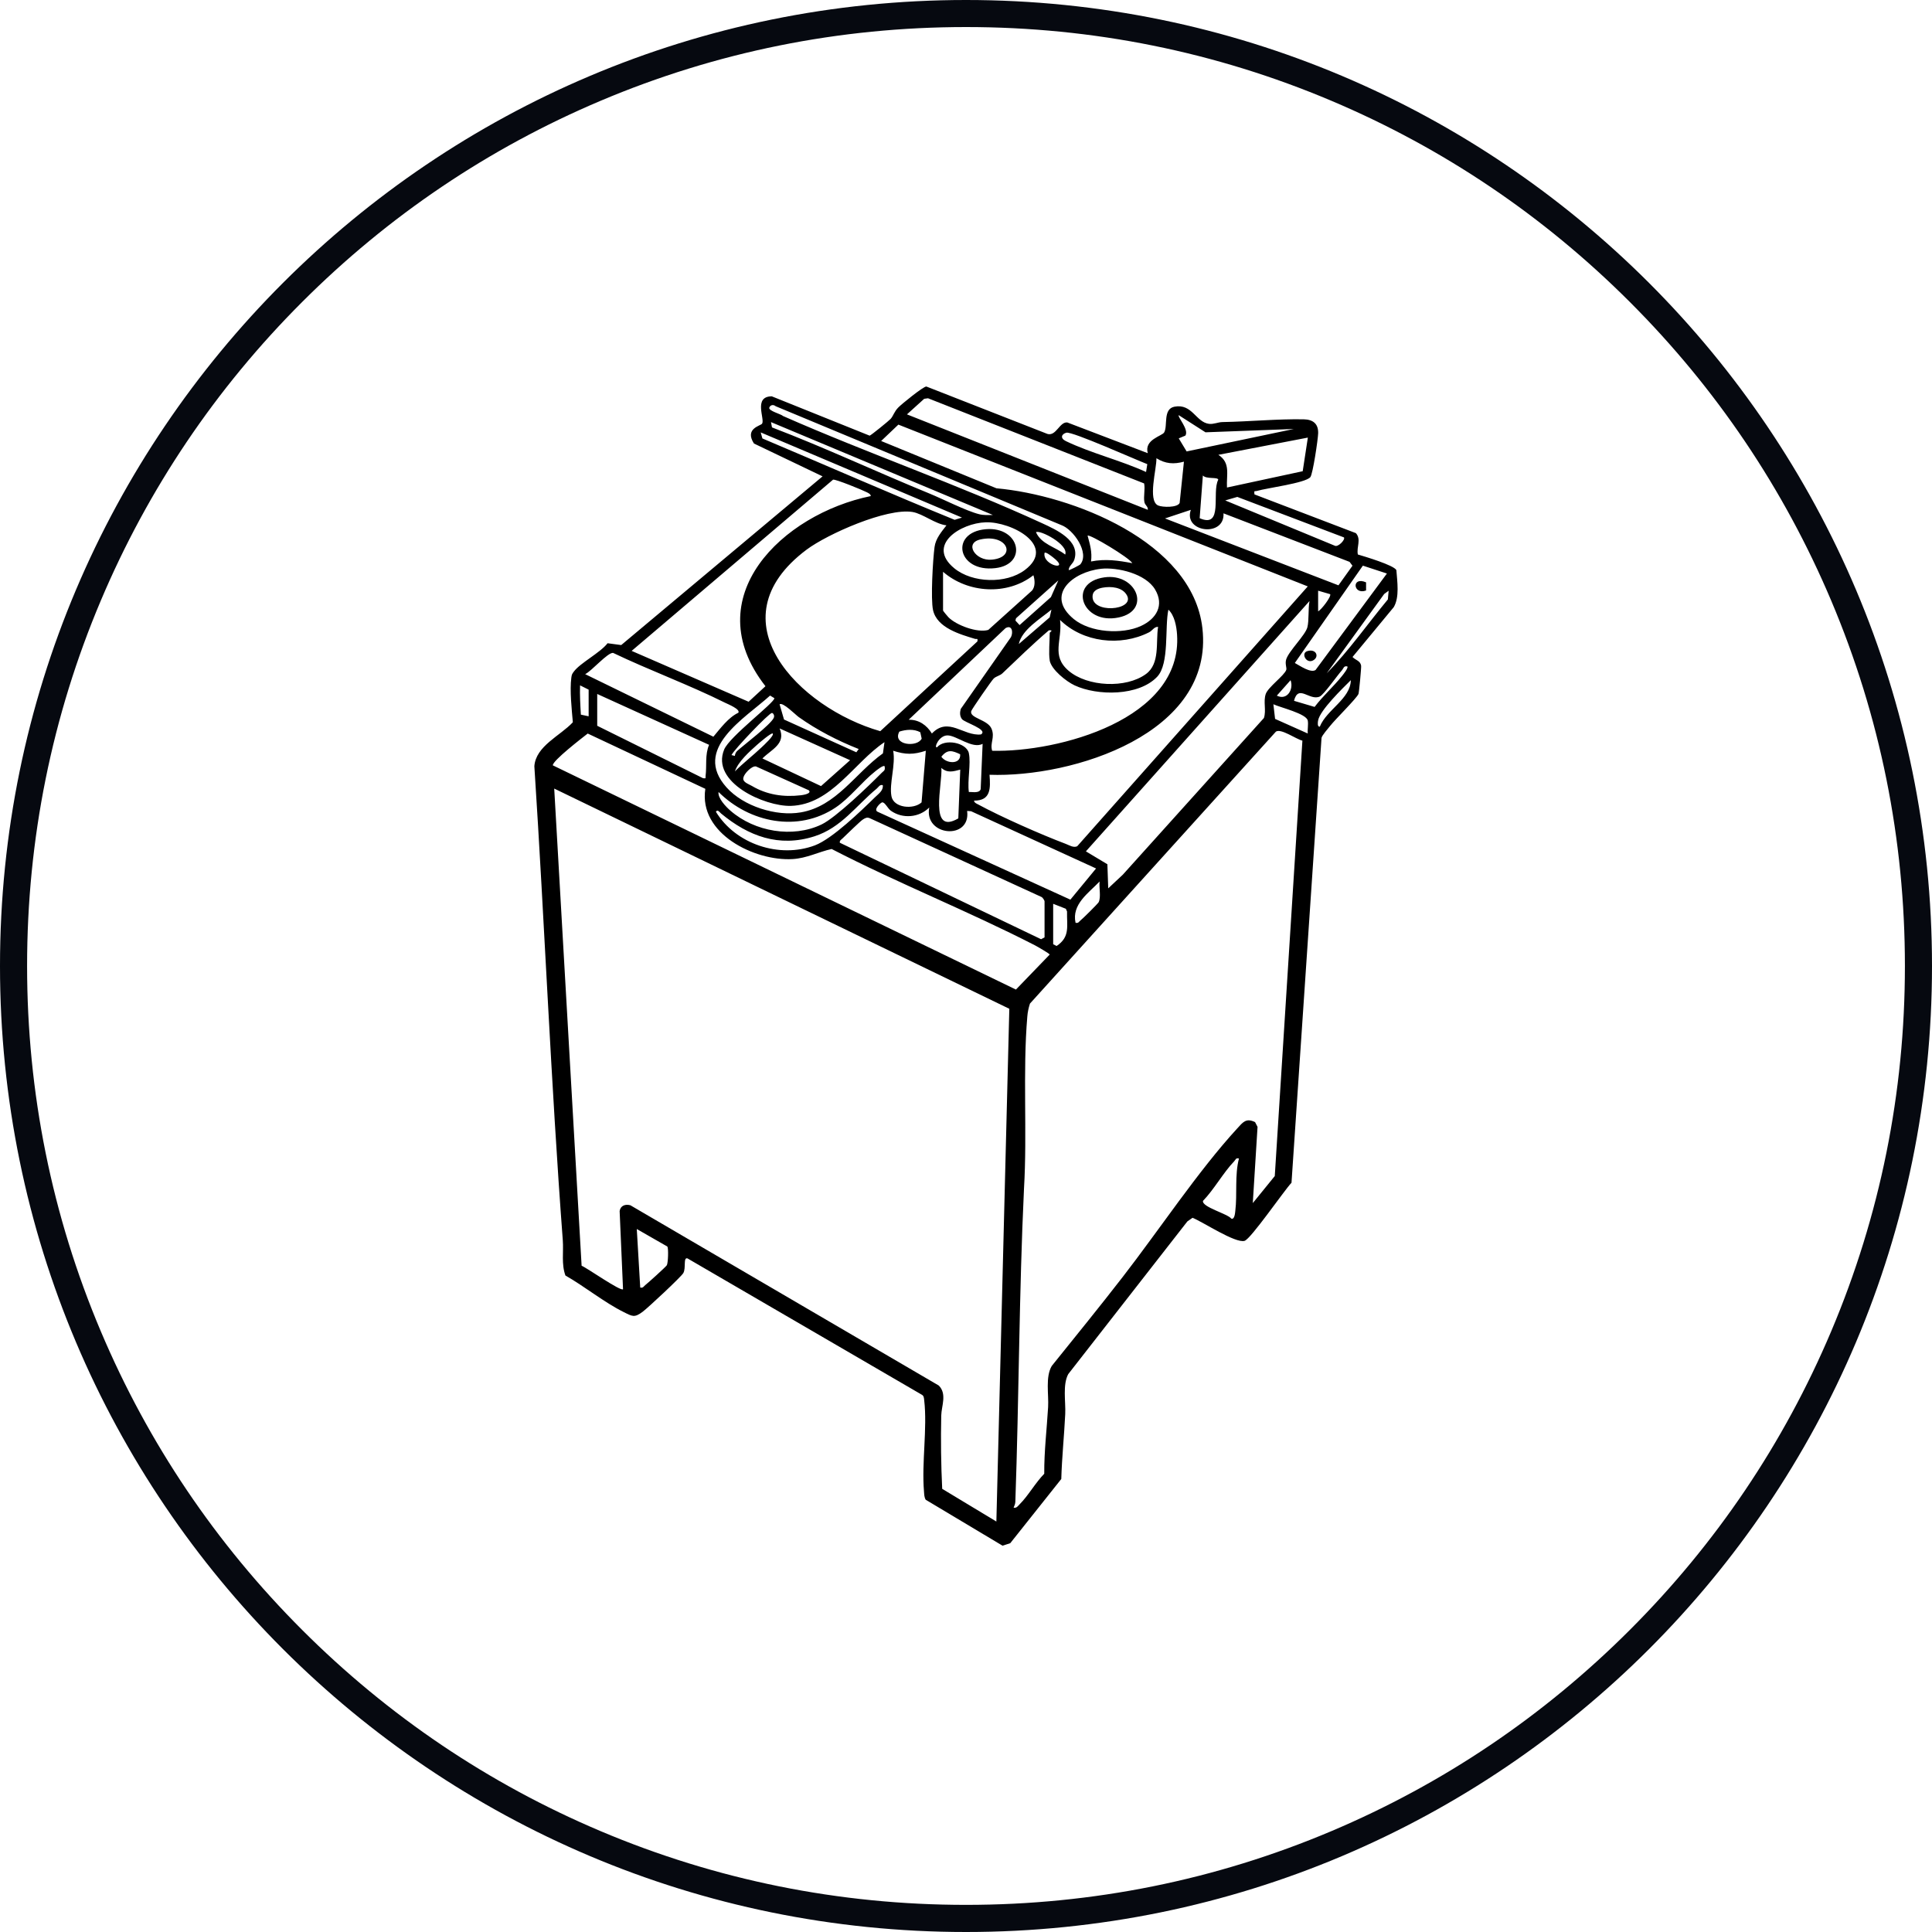 <?xml version="1.0" encoding="UTF-8"?> <svg xmlns="http://www.w3.org/2000/svg" viewBox="0 0 500 500"><defs><style> .cls-1 { fill: #060910; } </style></defs><g id="Capa_1" data-name="Capa 1"><g><path d="M297.04,117.26c-.98-3.5,3.68-4.4,4.24-5.34.99-1.69-.38-6.09,2.68-6.67,4.57-.87,5.54,4.02,8.93,4.44,1.22.15,2.31-.44,3.5-.46,6.92-.12,14.25-.84,21.02-.71,2.36.05,3.79,1.11,3.73,3.6-.04,1.55-1.37,10.58-2.03,11.37-1.3,1.54-11.22,2.8-13.81,3.56-.65.19-.77-.25-.65.9l26.26,10.03c1.45,1.66.1,3.59.5,5.52,1.76.52,9.36,2.78,9.97,4.05.22,2.95.85,6.97-.67,9.57l-10.68,12.91c.8.84,2.02.95,2.23,2.25.07.46-.54,6.98-.69,7.32-.55,1.22-6,6.56-7.33,8.26-.56.72-2.1,2.43-2.23,3.11l-7.77,115.12c-1.93,2.04-10.53,14.57-12.15,15.04-2.38.69-10.77-4.89-13.46-5.97l-1.34.94-30.83,39.52c-1.49,2.77-.63,7.15-.78,10.35-.27,5.56-.86,11.19-1.02,16.79l-13.21,16.62-2,.64-19.88-11.89c-.39-.65-.38-1.4-.44-2.12-.64-7.44.9-16.4.05-23.65-.08-.65-.06-1.15-.74-1.48l-60.52-35.21c-1.16-.35-.33,2.5-1.08,3.8-.58,1-9.14,8.98-10.49,9.99-2.18,1.64-2.69,1.22-4.98.08-4.97-2.46-10.14-6.66-15.04-9.44-1.08-2.98-.45-6.08-.68-9.11-3.08-40.88-4.7-81.83-7.36-122.69.37-5.24,6.71-7.88,9.96-11.38-.29-3.38-.83-8.23-.39-11.56.11-.81.19-.94.66-1.57,1.68-2.25,6.78-4.83,8.72-7.32l3.53.47,52.11-43.66-17.76-8.5c-2.51-3.91,1.74-4.56,2.11-5.14.77-1.2-2.34-7.05,2.51-7.07l25.32,10.18c.34-.07,5.04-3.89,5.44-4.35.74-.86.89-1.83,1.96-2.93.86-.89,6.5-5.48,7.28-5.44l31.36,12.28c2.25.61,3.11-3.18,5.11-2.98l20.82,7.95ZM297.05,131.95c.12-.88-.71-1.15-.88-2.01-.28-1.47.24-3.3-.07-4.83l-55.93-22.04-.99.14-4.46,4.03,62.33,24.7ZM279.57,146.08c2.49-2.98-1.78-9.08-4.93-10.2l-73.9-30.75c-.58-.49-1.37-.35-1.64.33-.35.87,3.03,1.68,3.56,2.21,22.09,9.74,45.16,17.68,67.08,27.76,3.6,1.66,9.85,4.46,8.31,9.36-.38,1.21-1.41,1.58-1.48,2.74.15.15,2.89-1.32,3-1.45ZM334.89,111.02l-22.91.86-6.92-4.43c-.4.41,2.71,3.72,1.72,5.28l-1.72.72,2.04,3.38,27.79-5.82ZM256.97,133.28l-57.44-24.04.26,1.37c13.75,5.25,27.09,11.53,40.71,17.1,3.52,1.44,9.62,4.55,12.89,5.36,1.2.3,2.36.24,3.58.2ZM252.08,207.2c.05.55.61.75,1.03.97,5.92,3.22,16.36,7.83,22.72,10.23.94.36,1.97,1.06,2.95.61l59.67-67.25-105.95-41.87-4.46,4.24,29.84,12.24c19.48,1.75,50.74,13.73,53.3,36.2,3.11,27.3-33.6,38.71-55.09,37.94.26,3.5.37,6.72-4,6.69ZM196.87,111.91l.44,1.56c16.58,7.01,33.07,14.26,49.75,21.06l1.9-.58-52.08-22.04ZM296.6,122.15l.32-2.03c-2.72-1.02-19.45-8.52-20.93-8.14-1.3.34-1.69,1.44-.12,2.19,6.62,3.17,14.05,4.93,20.73,7.98ZM338.46,113.25l-23.15,4.46c3.23,2.08,2.05,5.12,2.23,8.46l19.6-4.22,1.33-8.69ZM306.4,119.48c-2.63.71-4.78.57-7.12-.89.1,2.67-2.35,11,.45,12.23,1.12.49,4.96.6,5.56-.65l1.11-10.69ZM310.47,134.11c6.23,2.73,3.06-6.63,4.81-9.96-.07-.77-3.13-.08-3.98-1.1l-.83,11.07ZM225.36,128.38c-.05-.53-.61-.76-1.02-.98-1.02-.54-8.19-3.48-8.75-3.26l-52.12,44.31,30.27,13.16,4.36-4.02c-18.03-23.07,4.45-44.55,27.27-49.21ZM347.81,139.08l-27.6-10.48-3.12.91,28.38,11.73c.85.41,2.76-1.6,2.34-2.16ZM308.18,131.95l-6.68,2.22,44.89,17.31,3.63-5.07-.75-1-32.63-12.56c.38,6.25-10.46,4.96-8.46-.89ZM244.95,135.96c-2.92-.33-6.11-3.01-8.79-3.46-6.61-1.1-21.95,5.66-27.43,9.76-24.37,18.27-1.9,40.96,19.08,46.97l25.14-23.23c.15-.98-.16-.52-.65-.67-3.76-1.15-9.8-2.81-10.83-7.43-.64-2.88-.05-13.05.39-16.34.3-2.22,1.79-3.9,3.08-5.6ZM255.12,135.17c-6.53.2-15.49,5.87-8.15,11.9,4.66,3.83,13.39,4.1,18.24.46,8.39-6.3-3.44-12.56-10.09-12.36ZM275.67,143.52c1.01-2.57-6.63-6.51-7.56-5.78,1.41,3.14,5.04,3.8,7.56,5.78ZM293.04,145.75c-.69-1.39-11.11-7.62-11.57-7.12.62,2.31,1.21,4.2.89,6.68,3.71-.74,7.02-.25,10.69.44ZM270.33,143.08c-.64,3.37,6.98,4.85,2.18,1.15-.37-.29-1.88-1.49-2.18-1.15ZM358.94,148.43l-6.23-2.04-17.61,25.19c1.28.69,4.07,2.66,5.36,1.82l18.47-24.97ZM284.93,147.21c-7.26.77-14.6,6.79-7.03,13.01,4.25,3.49,12.46,4.04,17.38,1.78,4-1.84,6.09-5.37,3.65-9.45s-9.69-5.8-14-5.35ZM244.06,147.98v10.02c0,.11,1.13,1.47,1.38,1.73,2.02,2.08,7.54,4.13,10.33,3.29l11.25-10.12c.96-1,.82-2.83.42-4.03-6.77,5.3-16.98,4.67-23.38-.89ZM273.89,150.21l-10.94,9.79-.16.6,1.08,1.17,8.11-7.24,1.91-4.32ZM344.24,153.77l-3.11-.9v5.34c.83-.37,3.51-3.9,3.11-4.44ZM359.38,152.88l-1.15.84-14.88,20.53c5.78-5.87,10.57-12.78,15.83-19.12l.2-2.25ZM338.9,155.55l-57.87,64.78,5.56,3.34.22,6.23,3.79-3.55,36.5-40.53c.66-2.02-.21-4.19.47-6.21.6-1.77,4.75-4.72,5.31-6.23.19-.53-.37-1.55-.02-2.71.65-2.17,4.97-6.29,5.49-8.33.45-1.75.17-4.85.55-6.79ZM263.66,166.68l8-6.91.45-2c-2.84,2.38-7.61,5.12-8.45,8.91ZM271.67,170.91c-.32-1.76,0-5.12,0-7.12,0-.18,1.15-.78-.22-.66-4.17,3.55-8.06,7.36-12.03,11.13-.63.6-1.59.74-2.24,1.33-.52.47-5.69,7.96-5.83,8.45-.5,1.84,4.29,2.16,5.27,4.58.92,2.25-.47,3.67.15,5.68,17.1.44,49.32-8.14,47.85-30.08-.14-2.09-.64-4.94-2.24-6.44-.99,4.56.31,13.97-2.9,17.36-4.76,5.04-15.47,4.99-21.38,2.23-2.14-1-6.02-4.06-6.45-6.46ZM299.72,162.23c-1.05-.05-1.45.97-2.36,1.42-7.38,3.73-17.06,2.62-23.02-3.21.66,5.24-2.42,9.19,2.21,13.15,4.87,4.16,14.85,4.64,20.02.85,3.69-2.7,2.51-8.14,3.14-12.21ZM235.16,186.27c2.65-.06,4.7,1.41,6.01,3.56,4.31-4.47,8.16.75,12.71.24,1.97-1.28-4.28-3.07-4.94-3.98-.57-.79-.55-1.67-.31-2.6l13.01-18.61c.63-1.27.26-3.29-1.42-2.31l-25.06,23.7ZM191.07,184.48c.65-.92-2.7-2.25-3.4-2.6-9.35-4.66-19.54-8.38-29-12.91-1.41-.14-5.52,4.68-7.23,5.5l33.18,16.19c1.84-2.18,3.87-4.97,6.44-6.19ZM348.7,172.47c-.96-.23-.99.53-1.43,1.02-1.14,1.25-4.66,6.29-5.71,6.77-2.66,1.21-5.55-3.32-6.67,1.11l5.33,1.58c2.12-2.82,4.96-5.32,7.12-8.04.32-.4,1.68-2.09,1.35-2.43ZM330.44,180.03c2.65,1.34,4.43-1.62,3.56-4l-3.56,4ZM341.57,188.05c1.76-4.38,7.95-7.19,8.02-12.02-2.1,2.09-8.01,7.79-8.47,10.45-.07.4-.26,1.71.46,1.57ZM152.34,185.38v-6.9l-2.22-1.11c-.09,2.53.06,5.07.21,7.58l2.02.43ZM154.56,179.59v8.24l27.39,13.57c.9.12.58-.03.66-.65.33-2.5-.2-5.45.9-7.99l-28.95-13.16ZM228.92,192.06c-7.91,5.28-13.75,16.2-24.26,16.5-6.7.19-20.79-6.06-17.24-14.6,1.4-3.36,13.07-12.12,12.99-13.27l-1.11-.68c-6.57,5.95-20.21,13.78-11.28,23.76,4.39,4.91,12.85,7.58,19.24,6.47,9.23-1.59,14.09-10.16,21.24-15.27l.41-2.93ZM222.24,193.85c-5.44-2.15-10.77-4.89-15.54-8.28-.83-.59-4.1-3.93-4.94-3.3l1.14,3.94,18.72,8.48.61-.84ZM338.45,189.83c-.11-1.06.19-2.33,0-3.34-.34-1.8-7.09-3.38-8.9-4.23l.44,3.79,8.46,3.78ZM190.18,195.62c.06-.52.26-.98.66-1.33,1.93-1.71,8.46-6.66,9.38-8.45.36-.69-.17-1.34-.45-1.33-.76.03-9.69,9.34-10.46,10.9l.88.22ZM201.76,188.5c1.71,4.01-2.1,5.43-4.45,7.79l15.17,7.15,7.52-6.7-18.25-8.23ZM238.16,189.5c-1.64-.89-3.69-.71-5.41-.16-1.9,3.5,4.61,4.17,5.78,1.82l-.36-1.66ZM337.05,191.68c-1.68-.41-5.5-3.21-6.84-2.34l-63.66,70.39c-.35,1.09-.59,2.18-.68,3.32-1.22,14.32,0,30.09-.86,44.56-1.28,26.97-1.29,54.03-2.24,81.03-.02.6-.24,1.02-.45,1.54.8.17,1.09-.41,1.57-.88,2.18-2.16,4.12-5.63,6.36-7.89-.04-5.77.66-11.54,1-17.26.19-3.28-.74-7.78.94-10.64,6.15-7.65,12.36-15.28,18.37-23.04,9.32-12.02,19.61-27.54,29.66-38.46,1.44-1.56,2.24-2.75,4.59-1.61l.64,1.24-1.23,19.72,5.69-7,7.15-112.71ZM182.54,204.15l-30.44-14.31c-1.41,1.1-9.13,7.04-9.03,8.23l119.85,58.03,8.74-9.06c0-.23-3.24-2.09-3.83-2.4-17.22-8.84-35.39-16.03-52.6-24.92-3.36.74-6.45,2.4-10.11,2.61-9.78.57-24.38-6.56-22.58-18.2ZM199.98,189.83c-.31-.3-3.57,2.49-4.01,2.89-1.99,1.77-4.94,4.4-5.78,6.91,2.17-2.17,4.7-4.12,6.91-6.22.44-.42,3.37-3.09,2.88-3.57ZM250.74,194.95c.57,2.67-.42,7.12,0,10.02.91-.06,2.69.4,3.06-.73l.5-11.74c-2.65,1.44-6.79-2.22-9.13-2.18-2.2.03-3.56,3.36-2.66,3.07,1.94-2.31,7.64-1.24,8.24,1.56ZM239.61,194.29c-3.2,1.04-5.26,1.04-8.46,0,.7,3.58-1.07,8.49-.44,11.79.58,3.05,5.72,3.48,7.79,1.58l1.1-13.37ZM248.49,195.2c-2.05-.96-3.28-1.36-4.87.64,1.27,1.85,5.1,2.09,4.87-.64ZM209.33,204.53l-13.69-6.18c-1.11-.19-3.05,1.89-3.24,2.87-.34,1.19,1.26,1.63,2.23,2.2,3.85,2.28,8.19,2.92,12.65,2.39.41-.05,2.89-.38,2.05-1.28ZM228.92,198.29c-.32-.34-2.04,1.03-2.43,1.35-3.51,2.78-6.53,6.87-10.24,9.35-9.72,6.5-22.27,3.93-30.29-4.02-.25,1.56,1.85,3.78,3.13,4.88,6.22,5.39,16.04,7.11,23.53,3.52,3.75-1.8,12.31-10.08,15.57-13.37.59-.59.96-.58.74-1.71ZM248.51,199.18c-1.82.48-3.34.95-4.89-.45.37,4.05-3.39,17.6,4.39,13.07l.5-12.63ZM228.47,203.19c-.84-.19-1.05.47-1.56.89-5.36,4.42-9.18,10.14-16.14,12.36-9.18,2.93-17.07-.04-24.16-5.91-.35-.29-.89-1.17-1.34-.45,5.1,8.37,16.43,12.16,25.62,8.7,4.49-1.69,11.96-8.92,15.58-12.47.89-.87,2.2-1.73,1.99-3.13ZM257.86,393.76l3.35-132.69-117.78-56.99,7.09,123.49c1.41.57,10.12,6.71,10.72,6.08l-.88-20.24c.24-1.42,1.48-1.84,2.78-1.49l79.82,46.66c2.17,2.18.68,5.3.63,7.79-.13,6.29-.06,12.65.25,18.94l14.02,8.46ZM240.49,208.98c-2.62,2.63-6.9,3-9.95.83-.8-.57-1.56-2.3-2.26-2.15-.42.09-2.32,1.9-1.14,2.43l49.87,22.74,6.65-8.07-32.34-14.81-1.03-.08c1.02,7.66-11.24,6.57-9.8-.89ZM270.33,242.6v-9.35c0-.2-.48-.98-.79-1.11l-44.51-20.42c-.71-.26-1.11,0-1.69.35-.65.38-4.36,4.03-5.31,4.93-.34.32-.8.54-.68,1.1l52.08,24.97.91-.48ZM278.35,238.81c.77.2.89-.32,1.34-.66.57-.44,4.5-4.33,4.66-4.69.64-1.41.03-3.77.23-5.33-2.9,3.02-7.26,5.91-6.23,10.68ZM272.56,233.91v10.46l.89.45c3.56-2.38,2.61-5.13,2.7-8.93l-.31-.7-3.29-1.29ZM320.65,299.82c-.86-.22-.86.33-1.26.74-2.79,2.89-5.18,7.26-8.06,10.23-.29,1.62,6.31,3.29,7.34,4.59.84.32.97-1.48,1.03-2.03.52-4.24-.18-9.26.94-13.52ZM172.72,322.61l-7.92-4.54.89,15.14c.77.2.89-.32,1.34-.66.64-.49,5.4-4.78,5.56-5.13.32-.7.44-4.28.13-4.8Z"></path><path d="M285.8,149.42c8.29-1.19,12.34,8.58,3.7,10.38-9.45,1.98-13.35-9-3.7-10.38ZM285.35,152.09c-1.07.19-2.39.68-2.57,1.92-.7,4.98,11.05,4.04,8.87.06-1.18-2.15-4.14-2.37-6.31-1.98Z"></path><path d="M338.3,168.52c2.34-.75,3.25,1.51,1.49,2.41s-3.16-1.88-1.49-2.41Z"></path><path d="M353.54,150.71v2.11c-3.38,1.23-3.84-3.76,0-2.11Z"></path><path d="M255.11,136.96c8.84-.77,10.99,9.08,2.49,10.07-9.88,1.15-11.85-9.26-2.49-10.07ZM253.73,139.61c-4.29.95-1.29,5.63,2.97,5.23,6.52-.62,4.04-6.78-2.97-5.23Z"></path></g></g><g id="Capa_2" data-name="Capa 2"><path class="cls-1" d="M250,7c32.81,0,64.63,6.42,94.58,19.09,28.94,12.24,54.92,29.76,77.24,52.08,22.32,22.32,39.84,48.31,52.08,77.24,12.67,29.95,19.09,61.78,19.09,94.58s-6.42,64.63-19.09,94.58c-12.24,28.94-29.76,54.92-52.08,77.24-22.32,22.32-48.31,39.84-77.24,52.08-29.95,12.67-61.78,19.09-94.58,19.09s-64.63-6.42-94.58-19.09c-28.94-12.24-54.92-29.76-77.24-52.08-22.32-22.32-39.84-48.31-52.08-77.24-12.67-29.95-19.09-61.78-19.09-94.58s6.42-64.63,19.09-94.58c12.24-28.94,29.76-54.92,52.08-77.24,22.32-22.32,48.31-39.84,77.24-52.08,29.95-12.67,61.78-19.09,94.58-19.09M250,0C111.93,0,0,111.93,0,250s111.93,250,250,250,250-111.93,250-250S388.07,0,250,0h0Z"></path></g></svg> 